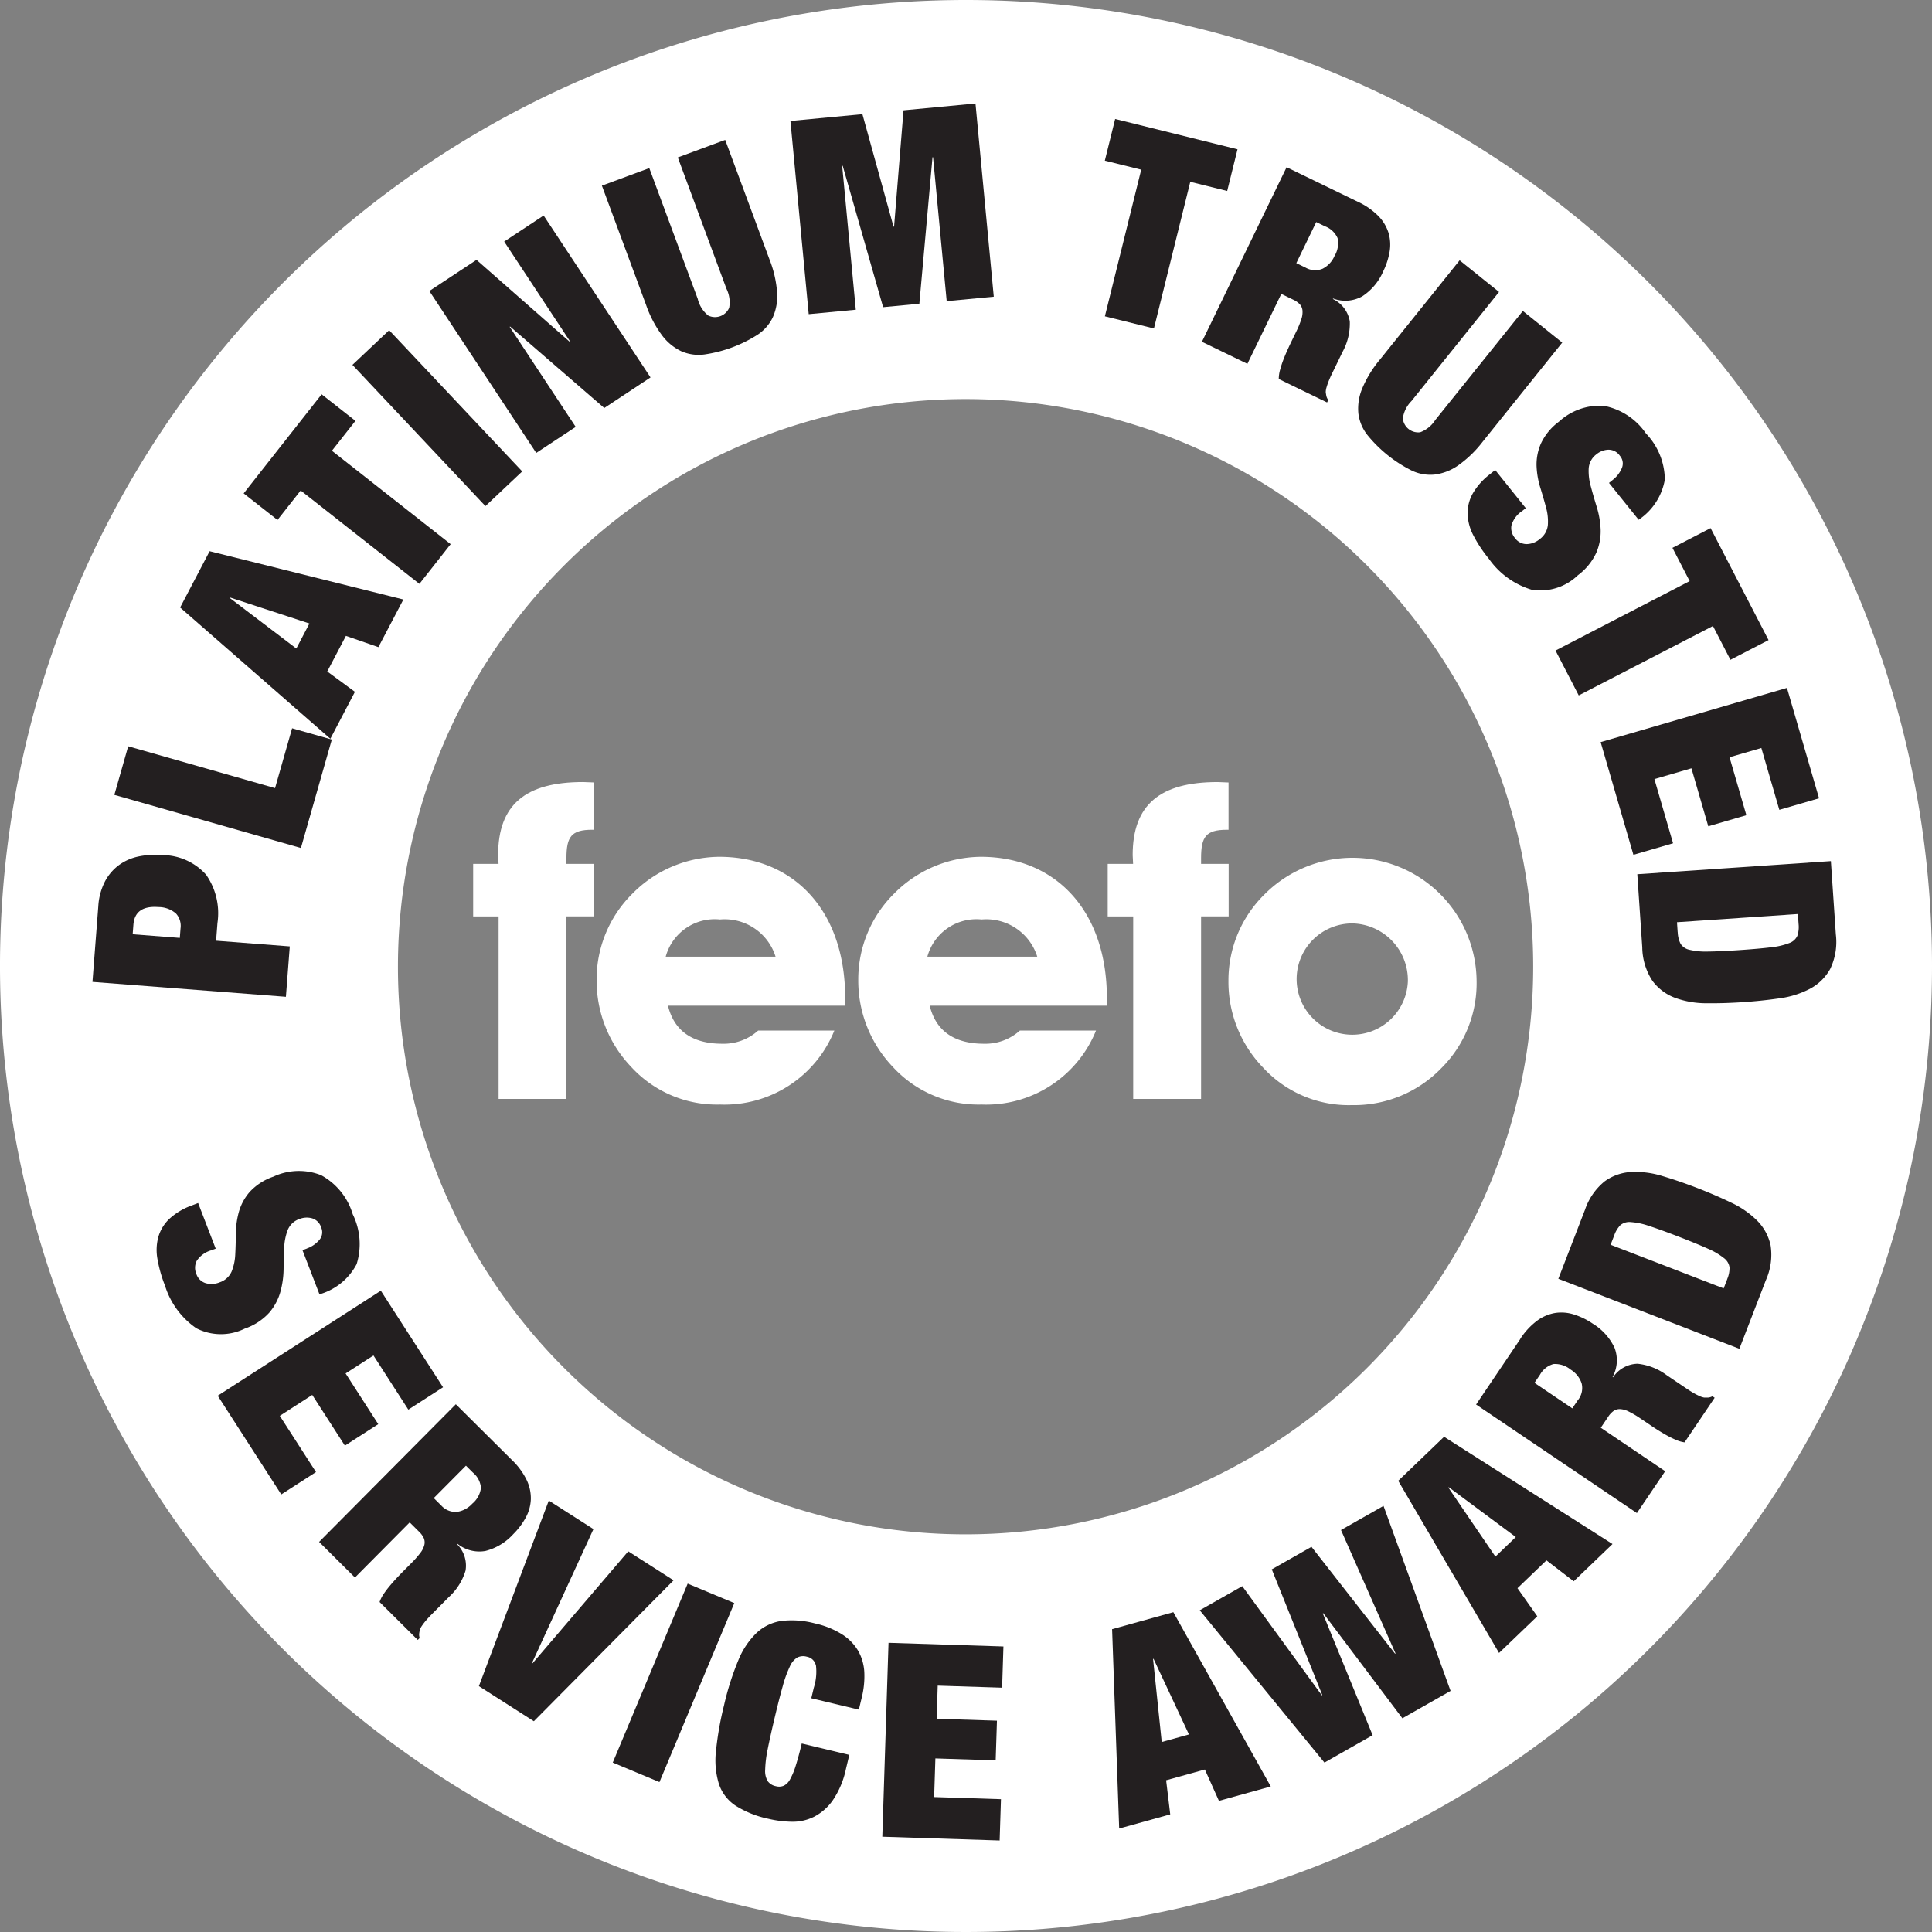 <svg id="Feefo_Platinum_Trusted_Service_Award_reversed" data-name="Feefo Platinum Trusted Service Award reversed" xmlns="http://www.w3.org/2000/svg" width="120" height="120" viewBox="0 0 120 120">
  <rect x="0" y="0" width="120" height="120" fill="#808080" stroke="none"/>
  <g id="Layer_1">
    <g id="Layer_1-2" data-name="Layer_1">
      <path id="Path_1121" data-name="Path 1121" d="M60,0a60,60,0,1,0,60,60A60,60,0,0,0,60,0Zm-.027,95.3A35.256,35.256,0,1,1,95.229,60.044,35.256,35.256,0,0,1,59.973,95.3h0Z" fill="#fff"/>
      <g id="Group_513" data-name="Group 513" transform="translate(9.734 72.728)">
        <path id="Path_1122" data-name="Path 1122" d="M43.931,266.762a1.814,1.814,0,0,0,.779-.535.728.728,0,0,0,.112-.767.851.851,0,0,0-.574-.575,1.23,1.23,0,0,0-.77.043,1.2,1.2,0,0,0-.738.691,3.5,3.5,0,0,0-.217,1.105q-.03.626-.037,1.335a5.518,5.518,0,0,1-.2,1.4,3.4,3.4,0,0,1-.689,1.287,3.654,3.654,0,0,1-1.525.994,3.351,3.351,0,0,1-3-.02,5.017,5.017,0,0,1-1.951-2.649,8.36,8.36,0,0,1-.472-1.672,3.1,3.1,0,0,1,.065-1.381,2.508,2.508,0,0,1,.687-1.106,4.1,4.1,0,0,1,1.383-.822l.394-.152,1.092,2.835-.268.1a1.607,1.607,0,0,0-.913.659.962.962,0,0,0-.024.805.894.894,0,0,0,.585.58,1.31,1.31,0,0,0,.866-.053,1.234,1.234,0,0,0,.744-.675,3.2,3.2,0,0,0,.224-1.062q.031-.6.037-1.289a5.22,5.22,0,0,1,.187-1.347,3.246,3.246,0,0,1,.665-1.233,3.552,3.552,0,0,1,1.476-.957,3.755,3.755,0,0,1,2.966-.093,4.084,4.084,0,0,1,1.965,2.426,4.19,4.19,0,0,1,.243,3.1,3.78,3.78,0,0,1-2.308,1.874l-1.055-2.741.268-.1h0Z" transform="translate(-34.606 -261.944)" fill="#231f20"/>
        <path id="Path_1123" data-name="Path 1123" d="M62.072,294.383l-2.157,1.389-2.165-3.363-1.731,1.115,2.028,3.15-2.072,1.334-2.028-3.15-2.015,1.3,2.248,3.491-2.157,1.389-3.947-6.13,10.132-6.524,3.865,6h0Z" transform="translate(-44.287 -280.945)" fill="#231f20"/>
        <path id="Path_1124" data-name="Path 1124" d="M82.43,316.921a4.385,4.385,0,0,1,.917,1.244,2.618,2.618,0,0,1,.26,1.2,2.574,2.574,0,0,1-.313,1.129,4.442,4.442,0,0,1-.778,1.035,3.5,3.5,0,0,1-1.727,1.044,2.169,2.169,0,0,1-1.756-.459l-.024.024a1.881,1.881,0,0,1,.543,1.657,3.658,3.658,0,0,1-1.045,1.65l-.725.73-.345.347q-.178.18-.327.353a3.875,3.875,0,0,0-.255.329,1.09,1.09,0,0,0-.142.263c-.016.079-.03.157-.041.233a.663.663,0,0,0,.031.28l-.119.12-2.371-2.355a2.1,2.1,0,0,1,.267-.52,6.26,6.26,0,0,1,.392-.514c.139-.163.275-.317.41-.461s.246-.259.333-.347l.571-.575a5.867,5.867,0,0,0,.559-.635,1.336,1.336,0,0,0,.249-.5.675.675,0,0,0-.037-.418,1.322,1.322,0,0,0-.288-.393l-.586-.583-3.4,3.424-2.227-2.212,8.492-8.549,3.484,3.462Zm-4.406,2.807a1.2,1.2,0,0,0,.986.42,1.6,1.6,0,0,0,.959-.51,1.519,1.519,0,0,0,.54-.986,1.38,1.38,0,0,0-.5-.947l-.431-.428-2,2.012.443.44h0Z" transform="translate(-60.37 -298.969)" fill="#231f20"/>
        <path id="Path_1125" data-name="Path 1125" d="M113.631,336.508l-3.823,8.332.028.018,5.956-6.969,2.816,1.8-8.679,8.754-3.413-2.181,4.342-11.526,2.773,1.772h0Z" transform="translate(-86.505 -314.261)" fill="#231f20"/>
        <path id="Path_1126" data-name="Path 1126" d="M143.9,354.284,139.252,365.4l-2.9-1.212,4.653-11.116,2.9,1.212h0Z" transform="translate(-108.026 -327.439)" fill="#231f20"/>
        <path id="Path_1127" data-name="Path 1127" d="M165.51,363.945a.693.693,0,0,0-.554-.514.824.824,0,0,0-.593.049,1.237,1.237,0,0,0-.465.565,7.215,7.215,0,0,0-.436,1.206q-.22.772-.5,1.953t-.437,1.97a7.181,7.181,0,0,0-.157,1.272,1.236,1.236,0,0,0,.158.715.825.825,0,0,0,.507.312.752.752,0,0,0,.493-.03.924.924,0,0,0,.391-.4,4.411,4.411,0,0,0,.35-.845q.173-.54.373-1.377l2.954.707-.208.87a5.451,5.451,0,0,1-.811,1.941,3.247,3.247,0,0,1-1.167,1.031,2.968,2.968,0,0,1-1.385.311,6.726,6.726,0,0,1-1.473-.188,6.163,6.163,0,0,1-2.026-.815,2.6,2.6,0,0,1-1.031-1.349,5.011,5.011,0,0,1-.18-2.039,19.9,19.9,0,0,1,.5-2.84,17.176,17.176,0,0,1,.885-2.791,4.941,4.941,0,0,1,1.149-1.72,2.863,2.863,0,0,1,1.546-.732,5.551,5.551,0,0,1,2.063.155,5.309,5.309,0,0,1,1.693.683,3.041,3.041,0,0,1,1,1.028,2.994,2.994,0,0,1,.377,1.322,5.46,5.46,0,0,1-.162,1.584l-.177.738-2.954-.707.157-.656a3.277,3.277,0,0,0,.129-1.41Z" transform="translate(-124.576 -333.257)" fill="#231f20"/>
        <path id="Path_1128" data-name="Path 1128" d="M204,366.358l-.082,2.564-4-.128-.066,2.058,3.745.12-.079,2.463-3.745-.12-.077,2.4,4.15.133-.082,2.564-7.287-.234.386-12.044,7.135.228h0Z" transform="translate(-151.409 -336.824)" fill="#231f20"/>
        <path id="Path_1129" data-name="Path 1129" d="M251.6,359.377l6.051,10.827-3.22.893-.873-1.947-2.407.668.255,2.118-3.171.88-.44-12.383,3.806-1.056Zm-1.26,2.907.538,5.158,1.691-.469-2.2-4.7Z" transform="translate(-188.455 -331.97)" fill="#231f20"/>
        <path id="Path_1130" data-name="Path 1130" d="M274.454,338.445l5.191,6.64.029-.017-3.387-7.665,2.641-1.5,4.165,11.493-2.993,1.7-4.913-6.526-.029.017,3.094,7.56-2.993,1.7-7.745-9.459,2.641-1.5,4.941,6.781.029-.017-3.137-7.807,2.465-1.4h0Z" transform="translate(-202.729 -315.098)" fill="#231f20"/>
        <path id="Path_1131" data-name="Path 1131" d="M314.978,320.645l10.463,6.662-2.411,2.314-1.692-1.3-1.8,1.729,1.23,1.744-2.375,2.279-6.261-10.693,2.849-2.735Zm.269,3.157,2.919,4.286,1.267-1.215-4.162-3.094Z" transform="translate(-235.019 -304.133)" fill="#231f20"/>
        <path id="Path_1132" data-name="Path 1132" d="M332.059,294.843a4.386,4.386,0,0,1,1.05-1.134,2.618,2.618,0,0,1,1.129-.48,2.572,2.572,0,0,1,1.167.1,4.442,4.442,0,0,1,1.163.57,3.5,3.5,0,0,1,1.349,1.5,2.17,2.17,0,0,1-.123,1.811l.028.019a1.881,1.881,0,0,1,1.526-.844,3.66,3.66,0,0,1,1.817.717l.853.576.406.274q.21.142.408.255a3.853,3.853,0,0,0,.371.189,1.088,1.088,0,0,0,.285.091q.122,0,.236,0a.663.663,0,0,0,.27-.083l.14.094-1.869,2.77a2.065,2.065,0,0,1-.561-.165,6.275,6.275,0,0,1-.579-.289q-.279-.158-.529-.316t-.4-.262l-.672-.453a5.785,5.785,0,0,0-.728-.43,1.34,1.34,0,0,0-.54-.151.675.675,0,0,0-.4.115,1.325,1.325,0,0,0-.332.356l-.463.686,4,2.7-1.756,2.6-9.989-6.741,2.747-4.071h0Zm3.583,3.8a1.2,1.2,0,0,0,.228-1.047,1.6,1.6,0,0,0-.681-.847,1.52,1.52,0,0,0-1.07-.345,1.382,1.382,0,0,0-.837.667l-.34.5,2.35,1.586.349-.518h0Z" transform="translate(-247.368 -284.408)" fill="#231f20"/>
        <path id="Path_1133" data-name="Path 1133" d="M349.144,264.532a3.862,3.862,0,0,1,1.23-1.8,3.091,3.091,0,0,1,1.654-.583,5.7,5.7,0,0,1,1.962.26q1.046.313,2.148.739t2.087.9a5.681,5.681,0,0,1,1.628,1.126,3.09,3.09,0,0,1,.833,1.543,3.862,3.862,0,0,1-.3,2.163l-1.641,4.251L347.5,268.783l1.641-4.251Zm8.846,4.266a1.735,1.735,0,0,0,.143-.723.865.865,0,0,0-.347-.577,4.346,4.346,0,0,0-1-.586q-.678-.307-1.811-.745t-1.842-.666a4.354,4.354,0,0,0-1.138-.24.865.865,0,0,0-.645.194,1.732,1.732,0,0,0-.379.632l-.225.582,7.022,2.711.225-.582Z" transform="translate(-260.443 -262.083)" fill="#231f20"/>
      </g>
      <g id="Group_514" data-name="Group 514" transform="translate(5.743 6.423)">
        <path id="Path_1134" data-name="Path 1134" d="M20.777,191.947a3.871,3.871,0,0,1,.405-1.526,3,3,0,0,1,.866-1.025,3.155,3.155,0,0,1,1.218-.541,5.082,5.082,0,0,1,1.48-.089,3.664,3.664,0,0,1,2.725,1.217,4.17,4.17,0,0,1,.707,3.008l-.084,1.094,4.577.353-.241,3.13-12.015-.926.362-4.695Zm5.108,1.375a1.14,1.14,0,0,0-.284-.927,1.656,1.656,0,0,0-1.087-.4q-1.464-.113-1.557,1.1l-.045.589,2.928.226Z" transform="translate(-20.415 -142.078)" fill="#231f20"/>
        <path id="Path_1135" data-name="Path 1135" d="M26.106,161.926l9.122,2.6,1.059-3.717,2.467.7-1.919,6.736-11.589-3.3.86-3.019h0Z" transform="translate(-23.887 -121.997)" fill="#231f20"/>
        <path id="Path_1136" data-name="Path 1136" d="M41.6,121.71l12.036,3-1.552,2.959-2.017-.7-1.16,2.212,1.719,1.264L49.1,133.36l-9.331-8.153,1.834-3.5h0Zm1.257,2.908,4.129,3.137L47.8,126.2l-4.928-1.613-.016.03Z" transform="translate(-34.324 -93.897)" fill="#231f20"/>
        <path id="Path_1137" data-name="Path 1137" d="M55.91,94.873l-2.1-1.649,4.843-6.154,2.1,1.649-1.461,1.857,7.375,5.8-1.941,2.467-7.374-5.8-1.44,1.83h0Z" transform="translate(-44.419 -69.001)" fill="#231f20"/>
        <path id="Path_1138" data-name="Path 1138" d="M80.1,72.917l8.265,8.77-2.285,2.153L77.819,75.07Z" transform="translate(-61.672 -58.829)" fill="#231f20"/>
        <path id="Path_1139" data-name="Path 1139" d="M98.483,50.351l5.781,5.082.028-.019-4.091-6.2,2.451-1.618,6.639,10.057-2.873,1.9-5.847-5.059-.028.019,4.1,6.212-2.451,1.618L95.553,52.285l2.93-1.934Z" transform="translate(-74.629 -40.633)" fill="#231f20"/>
        <path id="Path_1140" data-name="Path 1140" d="M139.953,40.788A1.9,1.9,0,0,0,140.6,41.8a.959.959,0,0,0,1.3-.481,1.9,1.9,0,0,0-.17-1.188l-3.02-8.151,2.944-1.09,2.744,7.407a7.02,7.02,0,0,1,.48,2.072,3.236,3.236,0,0,1-.267,1.539A2.682,2.682,0,0,1,143.652,43a8.356,8.356,0,0,1-3.284,1.217,2.685,2.685,0,0,1-1.443-.2,3.231,3.231,0,0,1-1.2-.994,7.014,7.014,0,0,1-.986-1.884l-2.744-7.407,2.944-1.09,3.02,8.15h0Z" transform="translate(-102.353 -28.624)" fill="#231f20"/>
        <path id="Path_1141" data-name="Path 1141" d="M180.546,23.5l1.933,6.988.034,0,.587-7.227,4.469-.423,1.136,12-2.924.277-.847-8.939-.034,0-.817,9.1-2.251.213-2.51-8.781-.033,0,.846,8.939-2.924.277-1.136-12,4.47-.423h0Z" transform="translate(-132.723 -22.833)" fill="#231f20"/>
        <path id="Path_1142" data-name="Path 1142" d="M246.091,28.857l.641-2.588,7.6,1.883-.641,2.588-2.293-.568-2.257,9.109-3.047-.755,2.257-9.109-2.261-.56h0Z" transform="translate(-183.211 -25.302)" fill="#231f20"/>
        <path id="Path_1143" data-name="Path 1143" d="M277.508,39.066a4.383,4.383,0,0,1,1.271.879,2.618,2.618,0,0,1,.636,1.049,2.582,2.582,0,0,1,.07,1.169,4.428,4.428,0,0,1-.4,1.231,3.507,3.507,0,0,1-1.3,1.548,2.168,2.168,0,0,1-1.81.135l-.015.03a1.88,1.88,0,0,1,1.051,1.391,3.663,3.663,0,0,1-.452,1.9l-.449.926-.214.44q-.111.228-.195.44a3.854,3.854,0,0,0-.135.394,1.107,1.107,0,0,0-.049.295q.016.121.037.233a.659.659,0,0,0,.12.255l-.074.152L272.6,50.077a2.1,2.1,0,0,1,.084-.579,6.078,6.078,0,0,1,.2-.614q.117-.3.238-.569t.2-.436l.354-.729a5.892,5.892,0,0,0,.323-.781,1.349,1.349,0,0,0,.073-.556.672.672,0,0,0-.171-.383,1.331,1.331,0,0,0-.4-.278l-.744-.361-2.106,4.343-2.824-1.37,5.259-10.842,4.419,2.143Zm-3.257,4.085a1.2,1.2,0,0,0,1.069.078,1.6,1.6,0,0,0,.742-.794,1.521,1.521,0,0,0,.191-1.108,1.382,1.382,0,0,0-.779-.734l-.547-.265-1.237,2.551.561.273Z" transform="translate(-198.916 -32.959)" fill="#231f20"/>
        <path id="Path_1144" data-name="Path 1144" d="M306,66.216a1.905,1.905,0,0,0-.537,1.073.959.959,0,0,0,1.079.866,1.9,1.9,0,0,0,.932-.756l5.442-6.778,2.447,1.965-4.944,6.159a7.028,7.028,0,0,1-1.531,1.476,3.237,3.237,0,0,1-1.458.562A2.687,2.687,0,0,1,306,70.526a8.352,8.352,0,0,1-2.731-2.192,2.684,2.684,0,0,1-.567-1.342,3.234,3.234,0,0,1,.233-1.544,7.011,7.011,0,0,1,1.11-1.814l4.945-6.159,2.447,1.965L306,66.216h0Z" transform="translate(-224.073 -47.729)" fill="#231f20"/>
        <path id="Path_1145" data-name="Path 1145" d="M336.455,94.173a1.809,1.809,0,0,0,.579-.747.727.727,0,0,0-.127-.764.852.852,0,0,0-.722-.372,1.229,1.229,0,0,0-.72.276,1.2,1.2,0,0,0-.492.883,3.5,3.5,0,0,0,.131,1.119q.162.605.371,1.283a5.557,5.557,0,0,1,.24,1.388,3.4,3.4,0,0,1-.264,1.436,3.655,3.655,0,0,1-1.15,1.412,3.351,3.351,0,0,1-2.864.9,5.015,5.015,0,0,1-2.666-1.927,8.35,8.35,0,0,1-.96-1.448,3.1,3.1,0,0,1-.359-1.336,2.5,2.5,0,0,1,.317-1.262,4.094,4.094,0,0,1,1.067-1.2l.329-.264,1.9,2.367-.224.18a1.6,1.6,0,0,0-.668.906.959.959,0,0,0,.222.774.893.893,0,0,0,.734.374,1.311,1.311,0,0,0,.808-.314,1.232,1.232,0,0,0,.5-.87,3.182,3.182,0,0,0-.111-1.081q-.154-.581-.358-1.239a5.226,5.226,0,0,1-.233-1.339A3.246,3.246,0,0,1,332,91.92a3.555,3.555,0,0,1,1.114-1.362,3.756,3.756,0,0,1,2.8-.994,4.085,4.085,0,0,1,2.611,1.711,4.191,4.191,0,0,1,1.177,2.876,3.783,3.783,0,0,1-1.626,2.489l-1.841-2.288.223-.18h0Z" transform="translate(-242.04 -70.78)" fill="#231f20"/>
        <path id="Path_1146" data-name="Path 1146" d="M354.132,117.833l2.368-1.225,3.6,6.956-2.368,1.225-1.085-2.1L348.31,127l-1.442-2.788L355.2,119.9l-1.071-2.069h0Z" transform="translate(-255.995 -90.23)" fill="#231f20"/>
        <path id="Path_1147" data-name="Path 1147" d="M370.39,158.757l-2.464.716-1.116-3.841-1.977.575,1.046,3.6-2.366.688-1.046-3.6-2.3.669,1.159,3.987-2.463.716-2.035-7L368.4,151.9l1.993,6.855Z" transform="translate(-263.152 -115.596)" fill="#231f20"/>
        <path id="Path_1148" data-name="Path 1148" d="M377.257,194.7a3.866,3.866,0,0,1-.353,2.156,3.092,3.092,0,0,1-1.253,1.226,5.684,5.684,0,0,1-1.888.593q-1.081.158-2.259.238t-2.271.069a5.681,5.681,0,0,1-1.951-.333,3.09,3.09,0,0,1-1.407-1.047,3.856,3.856,0,0,1-.641-2.088l-.308-4.546,12.023-.814.308,4.546Zm-9.82-.13a1.732,1.732,0,0,0,.175.716.865.865,0,0,0,.558.376,4.348,4.348,0,0,0,1.158.108q.744-.008,1.956-.09t1.95-.174a4.343,4.343,0,0,0,1.132-.263.863.863,0,0,0,.5-.448,1.728,1.728,0,0,0,.077-.732l-.042-.623-7.51.509.042.623h0Z" transform="translate(-268.973 -143.091)" fill="#231f20"/>
      </g>
      <g id="Group_515" data-name="Group 515" transform="translate(29.394 48.574)">
        <path id="Path_1149" data-name="Path 1149" d="M144.583,197.048h-6.824a3.157,3.157,0,0,1,3.37-2.31,3.312,3.312,0,0,1,3.454,2.31m4.325,3.044v-.464c0-5.438-3.18-8.782-7.829-8.782a7.646,7.646,0,0,0-5.384,2.284,7.486,7.486,0,0,0-2.227,5.354,7.749,7.749,0,0,0,2.148,5.411,7.216,7.216,0,0,0,5.518,2.337,7.357,7.357,0,0,0,7.1-4.594H143.5a3.2,3.2,0,0,1-2.231.817c-1.876,0-2.99-.817-3.37-2.364h11.013Z" transform="translate(-125.805 -186.201)" fill="#fff"/>
        <path id="Path_1150" data-name="Path 1150" d="M202.362,197.048h-6.826a3.159,3.159,0,0,1,3.37-2.31,3.318,3.318,0,0,1,3.456,2.31m4.325,3.044v-.464c0-5.438-3.182-8.782-7.829-8.782a7.647,7.647,0,0,0-5.386,2.284,7.486,7.486,0,0,0-2.227,5.354,7.759,7.759,0,0,0,2.148,5.411,7.219,7.219,0,0,0,5.518,2.337,7.357,7.357,0,0,0,7.1-4.594h-4.73a3.2,3.2,0,0,1-2.227.817c-1.878,0-2.992-.817-3.372-2.364h11.01Z" transform="translate(-167.33 -186.201)" fill="#fff"/>
        <path id="Path_1151" data-name="Path 1151" d="M107.8,182.679v11.336h4.214V182.679h1.713v-3.26h-1.713v-.354c0-1.334.3-1.767,1.6-1.767h.111V174.36c-.242,0-.464-.026-.679-.026-3.592,0-5.276,1.413-5.276,4.541,0,.163.027.354.027.544h-1.577v3.264H107.8Z" transform="translate(-106.225 -174.334)" fill="#fff"/>
        <path id="Path_1152" data-name="Path 1152" d="M247.914,182.682v11.335h4.216V182.682h1.713v-3.261H252.13v-.353c0-1.334.3-1.767,1.6-1.767h.106v-2.937c-.242,0-.464-.027-.679-.027-3.587,0-5.276,1.414-5.276,4.541,0,.163.027.354.027.543h-1.577v3.264h1.577l0,0h0Z" transform="translate(-206.923 -174.336)" fill="#fff"/>
        <path id="Path_1153" data-name="Path 1153" d="M284.127,198.751a3.456,3.456,0,1,1-3.449-3.614,3.523,3.523,0,0,1,3.449,3.614h0Zm4.268-.106a7.709,7.709,0,0,0-13.185-5.3,7.477,7.477,0,0,0-2.227,5.354,7.647,7.647,0,0,0,2.145,5.385,7.218,7.218,0,0,0,5.518,2.337,7.533,7.533,0,0,0,5.549-2.284,7.442,7.442,0,0,0,2.2-5.491" transform="translate(-226.076 -186.355)" fill="#fff"/>
      </g>
    </g>
  </g>
</svg>
